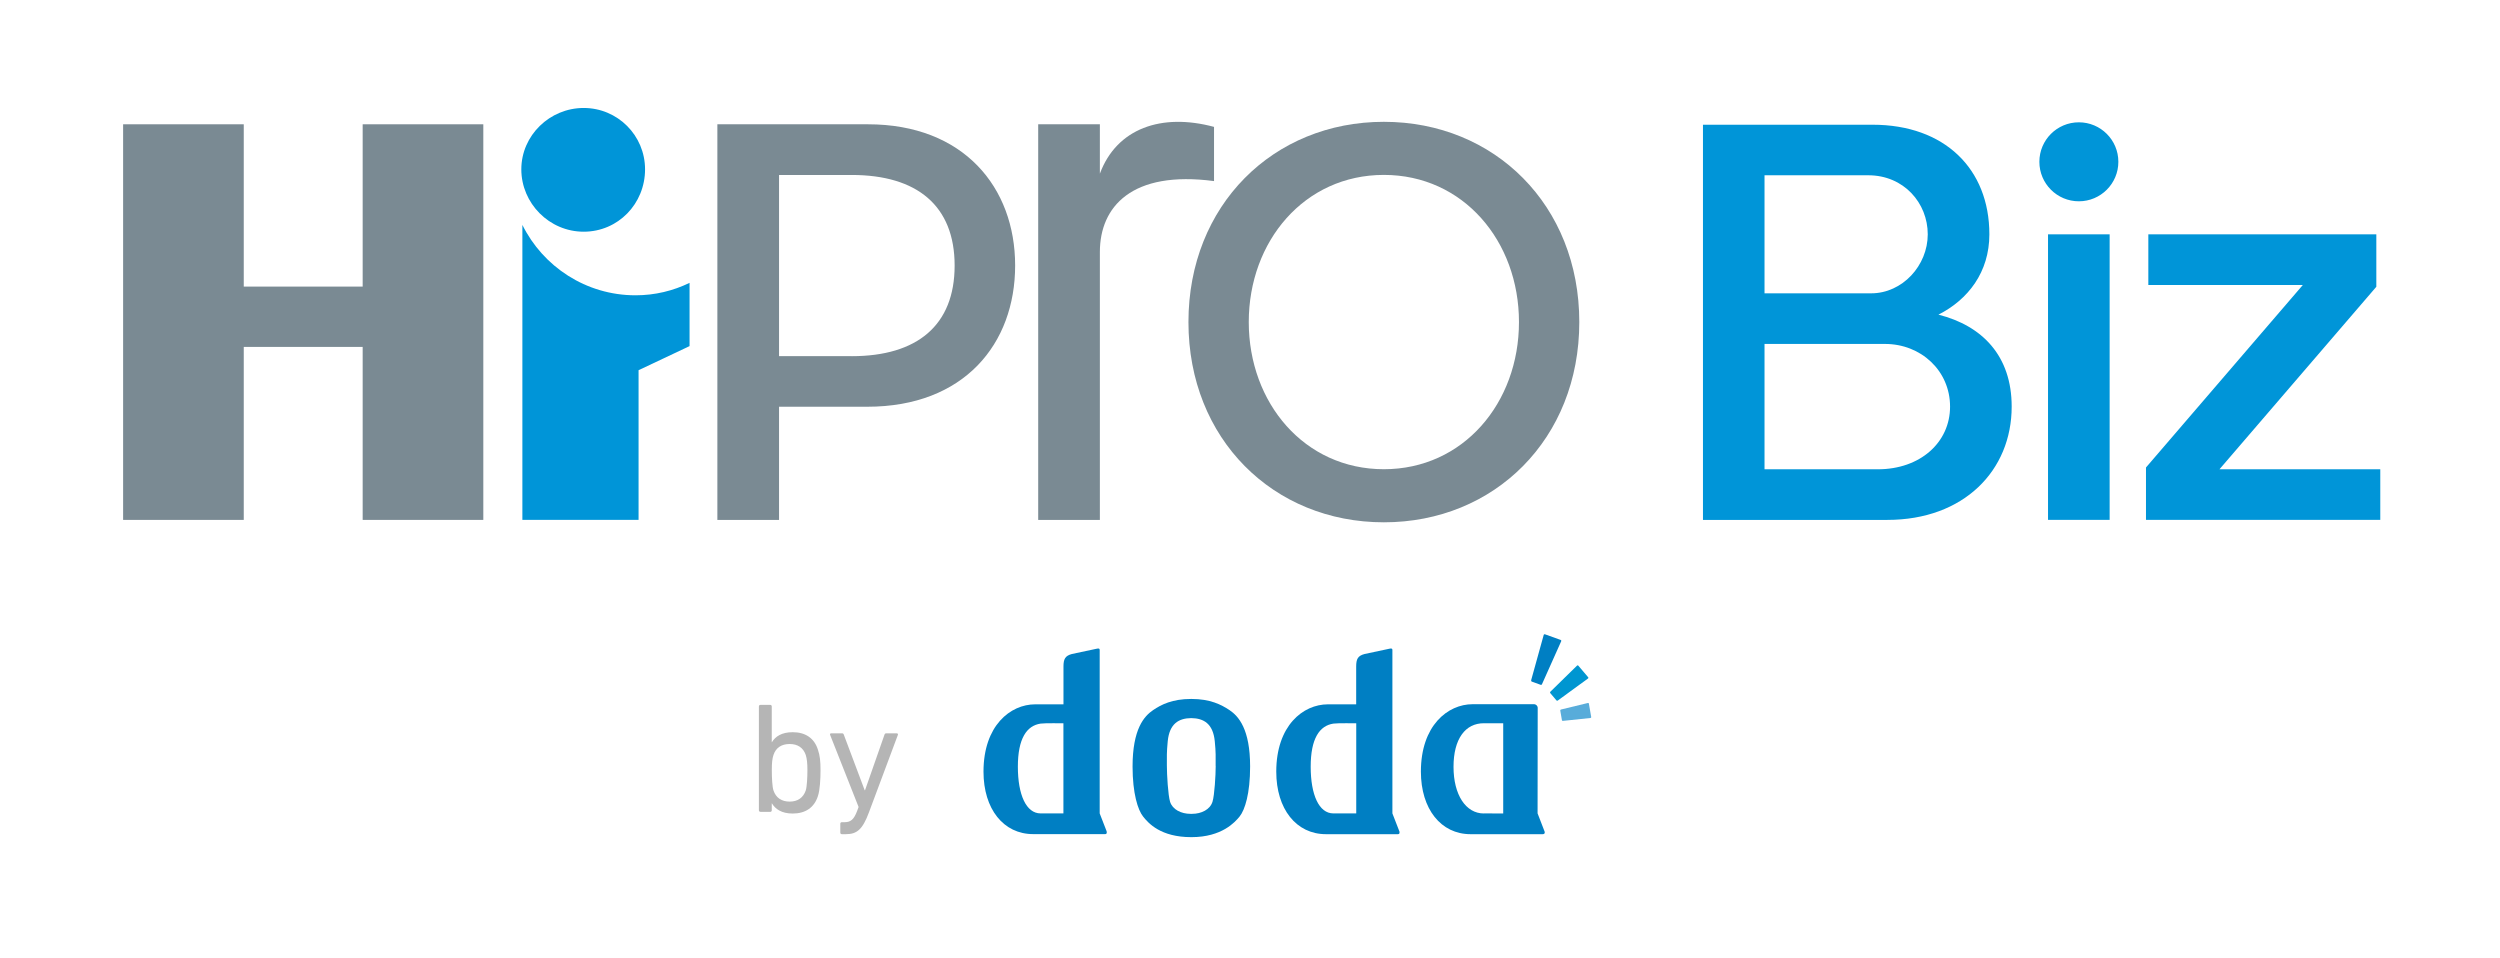 <?xml version="1.0" encoding="UTF-8"?>
<svg id="LOGO" xmlns="http://www.w3.org/2000/svg" viewBox="0 0 404.5 155.02">
  <defs>
    <style>
      .cls-1 {
        fill: #0095d8;
      }

      .cls-1, .cls-2, .cls-3, .cls-4, .cls-5, .cls-6 {
        stroke-width: 0px;
      }

      .cls-2 {
        fill: #58acda;
      }

      .cls-3 {
        fill: #7a8a93;
      }

      .cls-4 {
        fill: #b5b5b5;
      }

      .cls-5 {
        fill: #007fc3;
      }

      .cls-6 {
        fill: #0096d1;
      }
    </style>
  </defs>
  <g>
    <g>
      <path class="cls-5" d="M198.92,114.89c-1.31-.88-3.11-1.8-6.15-1.8h-.04c-3.05,0-4.84.91-6.15,1.8-1.47.99-3.33,3.08-3.33,9.14,0,4.36.86,7.02,1.7,8.08.86,1.09,2.85,3.34,7.79,3.34h.04c4.93,0,7.07-2.45,7.79-3.34.86-1.06,1.7-3.72,1.7-8.08,0-6.06-1.86-8.14-3.34-9.14M196.7,123.93c0,1.47-.19,4.74-.52,5.8-.39,1.25-1.79,1.95-3.31,1.95h-.24c-1.52,0-2.92-.7-3.31-1.95-.33-1.06-.52-4.4-.52-5.88s-.04-2.06.14-3.93c.28-2.82,1.77-3.71,3.8-3.73h-.07.14-.07c2.04.02,3.53.92,3.81,3.73.19,1.88.14,2.54.14,4.01"/>
      <path class="cls-5" d="M249.5,110.7c-.04.09-.14.13-.23.1l-1.41-.51c-.09-.03-.14-.14-.12-.23l2.03-7.32c.02-.09.12-.14.21-.11l2.53.91c.09.03.13.13.09.22l-3.1,6.93Z"/>
      <path class="cls-6" d="M252.06,113.35c-.07.05-.17.04-.23-.03l-.99-1.17c-.06-.06-.05-.17,0-.22l4.32-4.23c.06-.06.16-.06.21,0l1.59,1.87c.06.06.05.16-.02.21l-4.88,3.56Z"/>
      <path class="cls-2" d="M252.87,116.65c-.07,0-.14-.05-.15-.12l-.27-1.56c-.01-.07.03-.15.11-.17l4.37-1.06c.07-.02.14.03.15.1l.38,2.18c.01.07-.04.14-.11.15l-4.47.47Z"/>
      <path class="cls-5" d="M179.03,134.44c-.08-.22-1.07-2.71-1.1-2.83v-26.46s0-.02,0-.03c-.03-.24-.24-.21-.52-.15-.17.04-3.99.85-3.99.85-1.06.29-1.35.79-1.35,2.03v6.11s-2.91,0-4.57,0c-4.03,0-8.37,3.45-8.37,10.89,0,6.05,3.23,10.11,8.04,10.11h11.64c.32,0,.3-.32.22-.53M172.06,131.61s-3.15,0-3.69,0c-2.33,0-3.68-3.01-3.68-7.56s1.42-6.63,3.67-6.97c.63-.1,3.7-.05,3.7-.05v14.57Z"/>
      <path class="cls-5" d="M226.39,134.44c-.08-.22-1.07-2.71-1.1-2.83v-26.46s0-.02,0-.03c-.03-.24-.24-.21-.52-.15-.17.04-3.99.85-3.99.85-1.07.29-1.35.79-1.35,2.03v6.11s-2.91,0-4.57,0c-4.03,0-8.36,3.45-8.36,10.89,0,6.05,3.23,10.12,8.04,10.12h11.64c.32,0,.3-.32.22-.53M219.43,131.61s-3.15,0-3.69,0c-2.33,0-3.67-3.01-3.67-7.56s1.42-6.63,3.67-6.97c.63-.1,3.7-.05,3.7-.05v14.57Z"/>
      <path class="cls-5" d="M249.88,134.45c-.17-.46-1.1-2.85-1.1-2.85,0-.15.02-17.06.02-17.06,0-.33-.27-.6-.6-.6h-9.93c-4.03,0-8.37,3.46-8.37,10.9,0,6.05,3.23,10.13,8.04,10.13h11.68c.2,0,.42-.1.27-.51M240.09,131.62c-2.92,0-4.91-3.01-4.91-7.55s1.92-7.05,4.91-7.05h3.13v14.6c-1.29,0-2.42-.01-3.13-.01"/>
    </g>
    <g>
      <path class="cls-4" d="M123.04,131.35c-.15,0-.25-.1-.25-.25v-16.8c0-.15.1-.25.25-.25h1.58c.15,0,.25.1.25.25v5.79h.02c.57-.93,1.58-1.62,3.37-1.62,2.05,0,3.49.96,4.08,2.83.32.93.42,1.87.42,3.32s-.1,3.24-.42,4.18c-.59,1.87-2.03,2.83-4.08,2.83-1.78,0-2.8-.71-3.37-1.65h-.02v1.13c0,.15-.1.25-.25.25h-1.58ZM130.37,127.9c.2-.61.27-2.21.27-3.29s-.07-1.82-.27-2.46c-.4-1.16-1.29-1.77-2.6-1.77s-2.23.59-2.62,1.77c-.2.59-.27,1.28-.27,2.46s.07,2.72.27,3.29c.4,1.18,1.31,1.8,2.62,1.8s2.2-.64,2.6-1.8Z"/>
      <path class="cls-4" d="M136.21,134.97c-.15,0-.25-.1-.25-.25v-1.44c0-.15.1-.25.25-.25h.45c.97,0,1.49-.42,2.01-1.78l.25-.68-4.61-11.67c-.05-.15.02-.25.2-.25h1.73c.15,0,.25.07.3.25l3.37,8.97h.05l3.14-8.97c.05-.17.15-.25.3-.25h1.68c.15,0,.25.1.2.25l-4.68,12.53c-1.04,2.8-1.96,3.54-3.74,3.54h-.64Z"/>
    </g>
  </g>
  <g>
    <g>
      <path class="cls-1" d="M104.37,27.4c0-5.49-4.44-9.93-9.93-9.93s-10.09,4.44-10.09,9.93,4.52,10.09,10.09,10.09,9.93-4.52,9.93-10.09"/>
      <g>
        <path class="cls-3" d="M140.44,20.11h-24.37v64.01h9.98v-18.31h14.27c15.69,0,23.93-10.19,23.93-22.85s-8.35-22.85-23.81-22.85M137.8,57.62h-11.75v-29.31h11.75c10.6,0,16.66,4.99,16.66,14.66s-6.06,14.66-16.66,14.66"/>
        <path class="cls-3" d="M255.53,52.11c0,18.91-13.73,32.4-31.62,32.4s-31.62-13.49-31.62-32.4,13.73-32.4,31.62-32.4,31.62,13.49,31.62,32.4M245.77,52.11c0-13.08-9-23.81-21.86-23.81s-21.86,10.73-21.86,23.81,9,23.81,21.86,23.81,21.86-10.73,21.86-23.81"/>
        <path class="cls-1" d="M111.58,45.76c-2.65,1.29-5.61,2.02-8.75,2.02-8.02,0-14.97-4.65-18.31-11.39v47.72h18.8v-24.21l8.25-3.9v-10.25Z"/>
        <polygon class="cls-3" points="58.68 20.11 58.68 46.37 39.44 46.37 39.44 20.11 19.92 20.11 19.92 84.12 39.44 84.12 39.44 56.13 58.68 56.13 58.68 84.12 78.2 84.12 78.2 20.11 58.68 20.11"/>
        <path class="cls-3" d="M177.96,28.09v-7.98h-9.98v64.01s9.98,0,9.98,0v-43.35c0-7.32,5.16-13.23,18.47-11.47v-8.77c-8.48-2.29-15.75.24-18.47,7.57"/>
      </g>
    </g>
    <path class="cls-1" d="M313.64,50.91c4.8-2.43,8.24-6.88,8.24-12.99,0-10.61-7.26-17.74-18.89-17.74h-27.45s0,0,0,0v63.94h29.83c12.38,0,20.12-7.99,20.12-18.33,0-8.23-4.77-13.09-11.85-14.88ZM285.5,28.36h16.79c5.75,0,9.62,4.49,9.62,9.55s-4.1,9.55-9.16,9.55h-17.25s0-19.1,0-19.1ZM303.84,75.93h-18.34s0-20.28,0-20.28h19.5c5.81,0,10.52,4.33,10.52,10.14s-4.85,10.14-11.68,10.14ZM341.33,84.11h-9.96v-46.2h9.97v46.2ZM342.75,26.18c0,3.53-2.86,6.39-6.39,6.39s-6.39-2.86-6.39-6.39,2.86-6.39,6.39-6.39,6.39,2.86,6.39,6.39ZM385.13,75.93v8.19h-37.91v-8.48s25.38-29.53,25.38-29.53h-25v-8.19h36.89s0,8.48,0,8.48l-25.38,29.53h26.02Z"/>
  </g>
</svg>